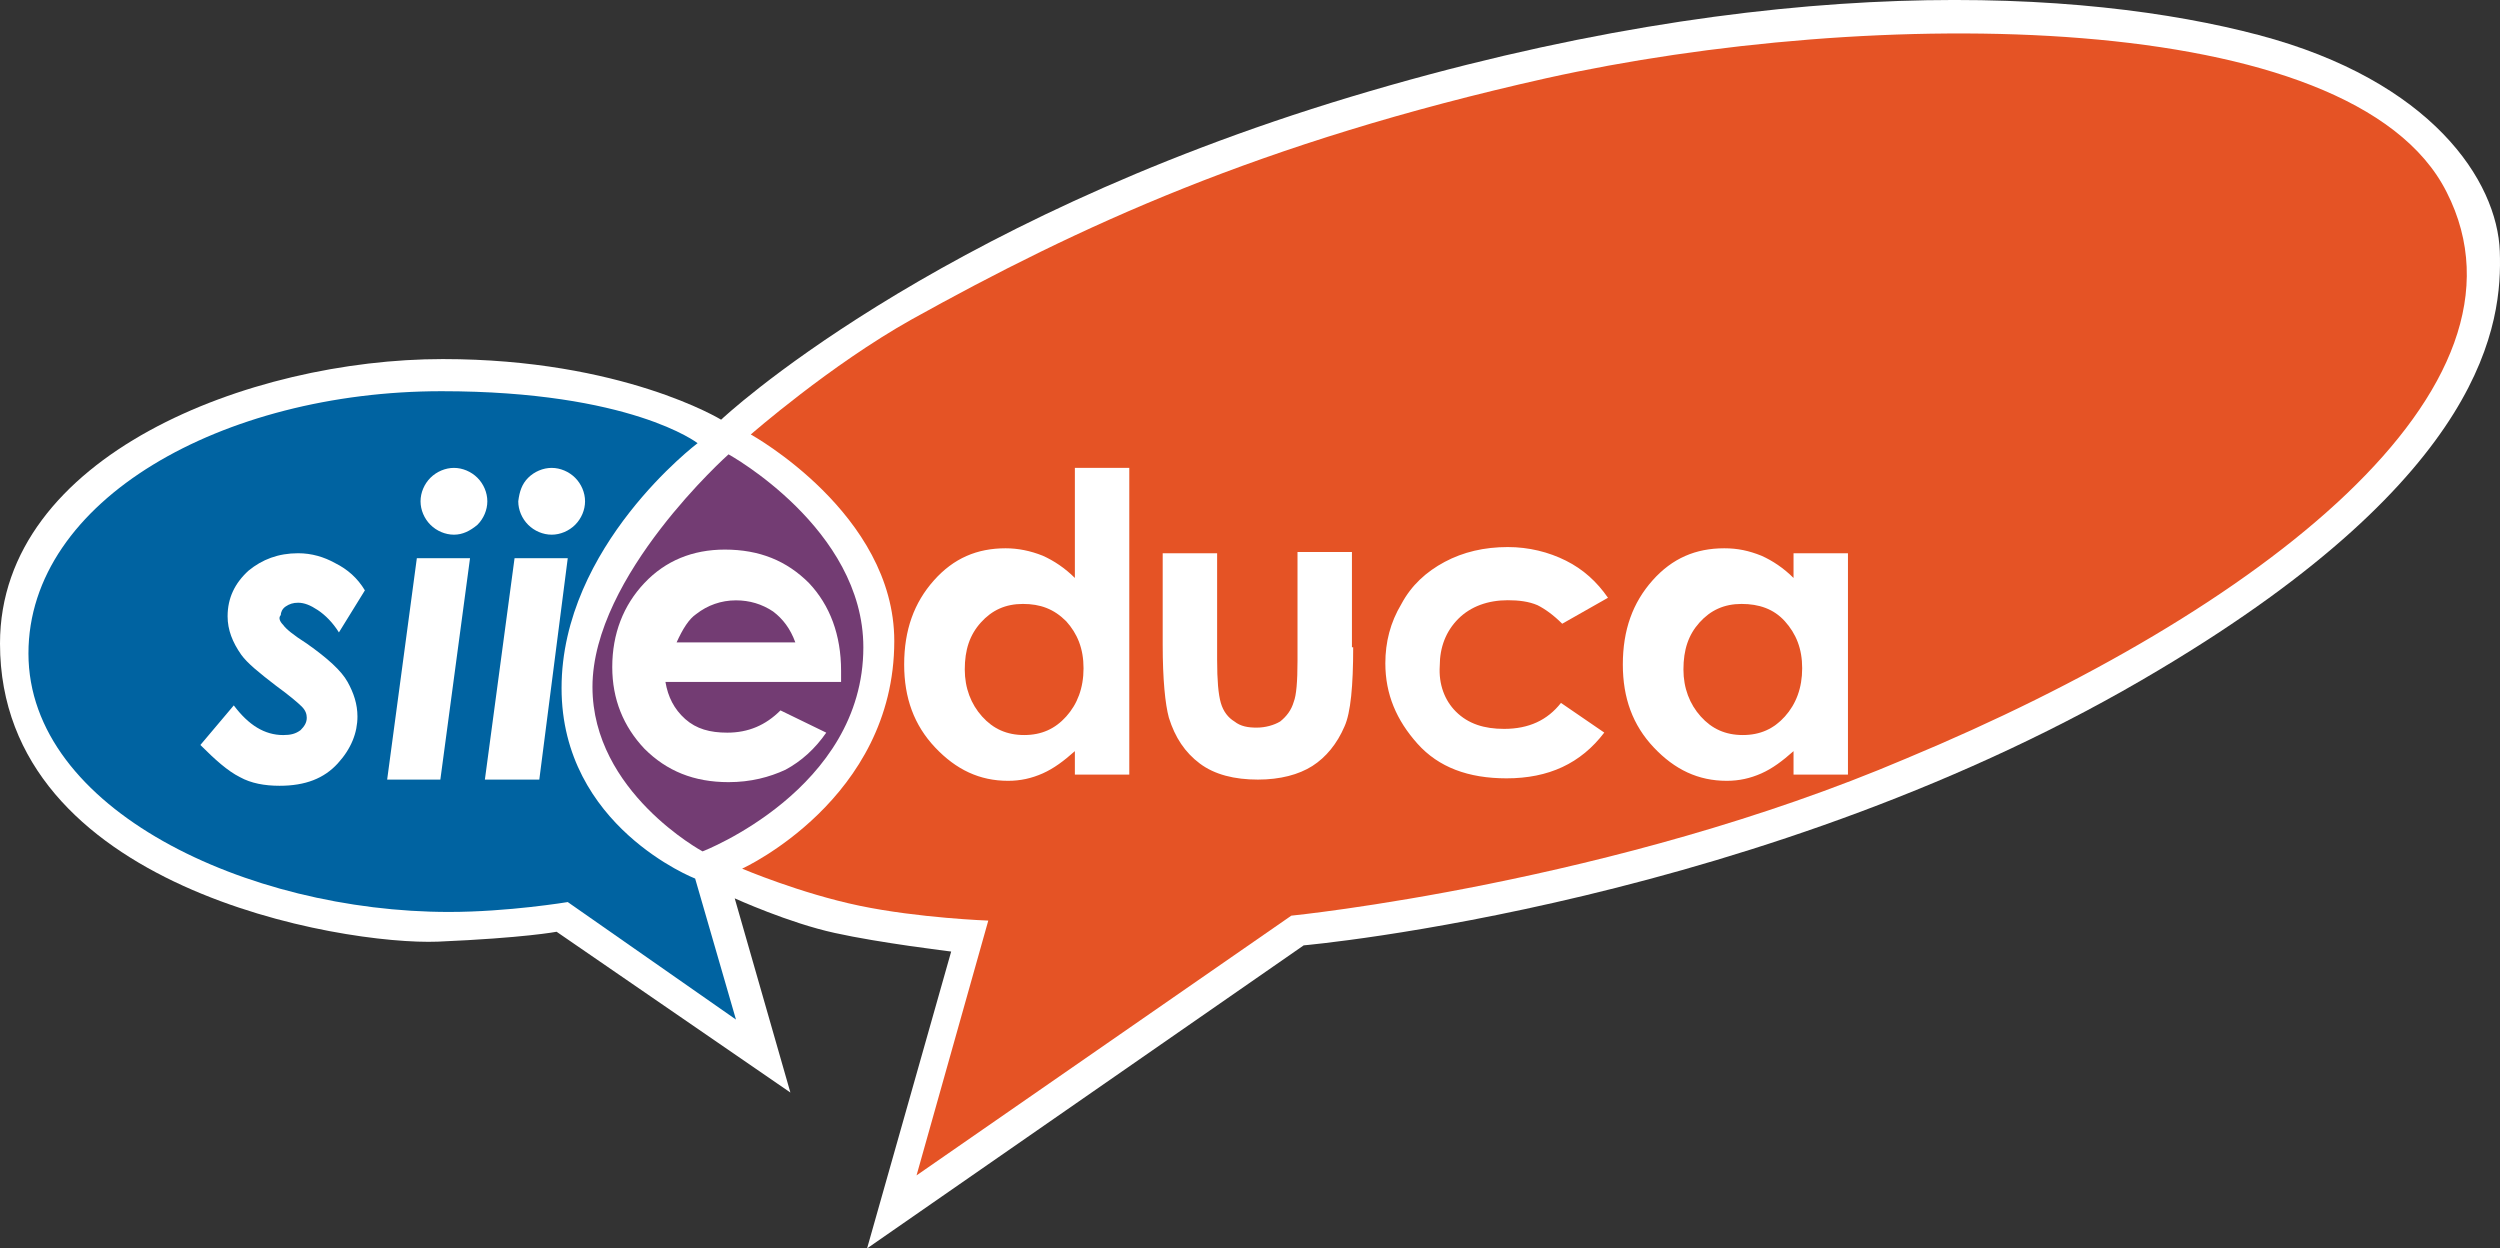 <svg viewBox="18.959 32.006 101.845 50.857" xmlns="http://www.w3.org/2000/svg">
    <rect x="18.959" y="32.006" width="101.845" height="50.857" fill="#333333" stroke="none"/>
    <path d="M 51.158 76.514 L 41.634 69.964 C 41.634 69.964 40.324 70.216 36.797 70.367 C 32.917 70.518 18.959 68.2 18.959 58.223 C 18.959 50.564 29.138 46.634 36.998 46.634 C 44.305 46.634 48.336 49.103 48.336 49.103 C 48.336 49.103 56.751 41.141 73.984 35.951 C 91.217 30.761 103.916 31.567 110.97 33.432 C 118.024 35.296 120.695 39.378 120.796 42.25 C 120.897 45.122 120.292 51.32 106.939 59.281 C 90.966 68.855 72.069 70.518 72.069 70.518 L 54.282 82.863 L 57.708 70.77 C 57.708 70.77 54.786 70.417 52.972 70.014 C 51.107 69.611 48.89 68.603 48.89 68.603 L 51.158 76.514 Z" fill="white" transform="matrix(1, 0, 0, 1, 2.842170943040401e-14, 0)"/>
    <path d="M 47.278 67.797 C 47.278 67.797 41.836 65.68 41.836 60.037 C 41.836 54.242 47.378 50.06 47.378 50.06 C 47.378 50.06 44.657 47.943 36.948 47.943 C 28.029 47.943 20.118 52.377 20.118 58.626 C 20.118 64.975 29.037 69.157 37.25 69.157 C 39.669 69.157 42.088 68.754 42.088 68.754 L 48.941 73.541 L 47.278 67.797 Z M 40.475 51.47 C 40.727 51.219 41.08 51.067 41.433 51.067 C 41.785 51.067 42.138 51.219 42.39 51.47 C 42.642 51.722 42.793 52.075 42.793 52.428 C 42.793 52.781 42.642 53.133 42.39 53.385 C 42.138 53.637 41.785 53.788 41.433 53.788 C 41.08 53.788 40.727 53.637 40.475 53.385 C 40.223 53.133 40.072 52.781 40.072 52.428 C 40.122 52.025 40.223 51.722 40.475 51.47 Z M 30.498 57.467 C 30.599 57.618 30.901 57.87 31.456 58.223 C 32.312 58.827 32.866 59.331 33.118 59.785 C 33.37 60.238 33.521 60.692 33.521 61.196 C 33.521 61.851 33.27 62.506 32.715 63.11 C 32.161 63.715 31.405 64.017 30.347 64.017 C 29.742 64.017 29.188 63.917 28.734 63.665 C 28.231 63.413 27.727 62.959 27.122 62.355 L 28.483 60.742 C 29.087 61.548 29.742 61.951 30.498 61.951 C 30.8 61.951 31.002 61.901 31.204 61.75 C 31.355 61.599 31.456 61.448 31.456 61.246 C 31.456 61.095 31.405 60.944 31.254 60.792 C 31.103 60.641 30.75 60.339 30.196 59.936 C 29.541 59.432 29.037 59.029 28.785 58.676 C 28.432 58.172 28.231 57.668 28.231 57.114 C 28.231 56.358 28.533 55.754 29.087 55.25 C 29.642 54.796 30.297 54.544 31.103 54.544 C 31.657 54.544 32.161 54.695 32.614 54.947 C 33.118 55.199 33.521 55.552 33.824 56.056 L 32.766 57.769 C 32.514 57.366 32.211 57.064 31.909 56.862 C 31.607 56.661 31.355 56.56 31.103 56.56 C 30.901 56.56 30.75 56.61 30.599 56.711 C 30.448 56.812 30.397 56.963 30.397 57.064 C 30.297 57.164 30.347 57.316 30.498 57.467 Z M 36.898 63.765 L 34.731 63.765 L 35.94 54.746 L 38.107 54.746 L 36.898 63.765 Z M 37.452 53.788 C 37.099 53.788 36.746 53.637 36.494 53.385 C 36.242 53.133 36.091 52.781 36.091 52.428 C 36.091 52.075 36.242 51.722 36.494 51.47 C 36.746 51.219 37.099 51.067 37.452 51.067 C 37.805 51.067 38.157 51.219 38.409 51.47 C 38.661 51.722 38.812 52.075 38.812 52.428 C 38.812 52.781 38.661 53.133 38.409 53.385 C 38.107 53.637 37.805 53.788 37.452 53.788 Z M 38.712 63.765 L 39.921 54.746 L 42.088 54.746 L 40.929 63.765 L 38.712 63.765 Z" fill="#0063A1" transform="matrix(1, 0, 0, 1, 2.842170943040401e-14, 0)"/>
    <path d="M 50.452 56.916 C 49.999 56.614 49.495 56.463 48.94 56.463 C 48.336 56.463 47.781 56.664 47.328 57.017 C 47.026 57.219 46.774 57.622 46.522 58.176 L 51.359 58.176 C 51.158 57.622 50.855 57.219 50.452 56.916 Z" fill="#733C73" transform="matrix(1, 0, 0, 1, 2.842170943040401e-14, 0)"/>
    <path d="M 48.638 50.515 C 48.638 50.515 43.095 55.454 43.095 59.989 C 43.095 64.272 47.58 66.69 47.58 66.69 C 47.58 66.69 54.13 64.171 54.13 58.376 C 54.13 53.539 48.638 50.515 48.638 50.515 Z M 46.874 61.299 C 47.328 61.702 47.882 61.853 48.588 61.853 C 49.444 61.853 50.15 61.551 50.754 60.946 L 52.619 61.853 C 52.165 62.508 51.611 63.012 50.956 63.365 C 50.301 63.667 49.545 63.869 48.638 63.869 C 47.227 63.869 46.119 63.415 45.212 62.508 C 44.355 61.601 43.901 60.493 43.901 59.182 C 43.901 57.822 44.355 56.663 45.212 55.756 C 46.068 54.849 47.177 54.395 48.487 54.395 C 49.898 54.395 51.006 54.849 51.913 55.756 C 52.77 56.663 53.223 57.872 53.223 59.334 L 53.223 59.787 L 46.068 59.787 C 46.169 60.392 46.421 60.896 46.874 61.299 Z" fill="#733C73" transform="matrix(1, 0, 0, 1, 2.842170943040401e-14, 0)"/>
    <path d="M 89.907 56.609 C 89.202 56.609 88.648 56.861 88.194 57.365 C 87.741 57.869 87.539 58.474 87.539 59.28 C 87.539 60.036 87.791 60.691 88.245 61.195 C 88.698 61.699 89.252 61.95 89.958 61.95 C 90.663 61.95 91.217 61.699 91.671 61.195 C 92.124 60.691 92.376 60.036 92.376 59.229 C 92.376 58.423 92.124 57.819 91.671 57.315 C 91.217 56.811 90.613 56.609 89.907 56.609 Z" fill="#E55325" transform="matrix(1, 0, 0, 1, 2.842170943040401e-14, 0)"/>
    <path d="M 118.629 39.83 C 114.8 32.221 95.097 32.272 81.945 35.194 C 70.255 37.814 62.898 41.241 56.096 45.02 C 52.77 46.884 49.545 49.706 49.545 49.706 C 49.545 49.706 55.39 52.931 55.39 58.121 C 55.39 64.571 49.192 67.393 49.192 67.393 C 49.192 67.393 51.561 68.401 53.979 68.905 C 56.398 69.408 59.22 69.509 59.22 69.509 L 56.297 79.889 L 71.565 69.308 C 71.565 69.308 84.666 67.998 96.609 62.908 C 111.02 56.912 122.711 47.842 118.629 39.83 Z M 64.964 63.563 L 62.747 63.563 L 62.747 62.606 C 62.294 63.009 61.89 63.311 61.437 63.513 C 60.983 63.714 60.53 63.815 60.026 63.815 C 58.867 63.815 57.91 63.362 57.053 62.455 C 56.197 61.548 55.793 60.439 55.793 59.079 C 55.793 57.668 56.197 56.559 57.003 55.652 C 57.809 54.745 58.766 54.342 59.925 54.342 C 60.429 54.342 60.933 54.443 61.437 54.644 C 61.89 54.846 62.344 55.148 62.747 55.551 L 62.747 51.067 L 64.964 51.067 L 64.964 63.563 Z M 74.085 58.373 C 74.085 59.935 73.984 61.044 73.732 61.598 C 73.43 62.304 72.976 62.858 72.422 63.211 C 71.868 63.563 71.112 63.765 70.205 63.765 C 69.247 63.765 68.441 63.563 67.836 63.11 C 67.232 62.656 66.829 62.052 66.577 61.245 C 66.426 60.691 66.325 59.683 66.325 58.272 L 66.325 54.544 L 68.542 54.544 L 68.542 58.877 C 68.542 59.734 68.592 60.288 68.693 60.641 C 68.794 60.993 68.995 61.245 69.247 61.397 C 69.499 61.598 69.802 61.648 70.154 61.648 C 70.507 61.648 70.86 61.548 71.112 61.397 C 71.364 61.195 71.565 60.943 71.666 60.59 C 71.767 60.338 71.817 59.784 71.817 58.927 L 71.817 54.493 L 74.034 54.493 L 74.034 58.373 L 74.085 58.373 Z M 78.267 60.993 C 78.771 61.497 79.426 61.699 80.232 61.699 C 81.24 61.699 81.996 61.346 82.55 60.641 L 84.314 61.85 C 83.356 63.11 82.046 63.714 80.333 63.714 C 78.771 63.714 77.561 63.261 76.705 62.304 C 75.848 61.346 75.395 60.288 75.395 59.028 C 75.395 58.172 75.596 57.365 76.05 56.61 C 76.453 55.854 77.058 55.299 77.813 54.896 C 78.569 54.493 79.426 54.292 80.383 54.292 C 81.24 54.292 82.046 54.493 82.752 54.846 C 83.457 55.199 84.011 55.703 84.465 56.358 L 82.6 57.416 C 82.248 57.063 81.895 56.811 81.593 56.66 C 81.24 56.509 80.837 56.458 80.383 56.458 C 79.577 56.458 78.872 56.71 78.368 57.214 C 77.864 57.718 77.612 58.373 77.612 59.129 C 77.562 59.885 77.813 60.54 78.267 60.993 Z M 94.241 63.563 L 92.024 63.563 L 92.024 62.606 C 91.57 63.009 91.167 63.311 90.714 63.513 C 90.26 63.714 89.807 63.815 89.303 63.815 C 88.144 63.815 87.186 63.362 86.33 62.455 C 85.473 61.548 85.07 60.439 85.07 59.079 C 85.07 57.668 85.473 56.559 86.279 55.652 C 87.085 54.745 88.043 54.342 89.202 54.342 C 89.756 54.342 90.21 54.443 90.714 54.644 C 91.167 54.846 91.621 55.148 92.024 55.551 L 92.024 54.544 L 94.241 54.544 L 94.241 63.563 Z" fill="#E55325" transform="matrix(1, 0, 0, 1, 2.842170943040401e-14, 0)"/>
    <path d="M 60.631 56.609 C 59.925 56.609 59.371 56.861 58.918 57.365 C 58.464 57.869 58.262 58.474 58.262 59.28 C 58.262 60.036 58.514 60.691 58.968 61.195 C 59.421 61.699 59.976 61.95 60.681 61.95 C 61.387 61.95 61.941 61.699 62.394 61.195 C 62.848 60.691 63.1 60.036 63.1 59.229 C 63.1 58.423 62.848 57.819 62.394 57.315 C 61.891 56.811 61.336 56.609 60.631 56.609 Z" fill="#E55325" transform="matrix(1, 0, 0, 1, 2.842170943040401e-14, 0)"/>
</svg>